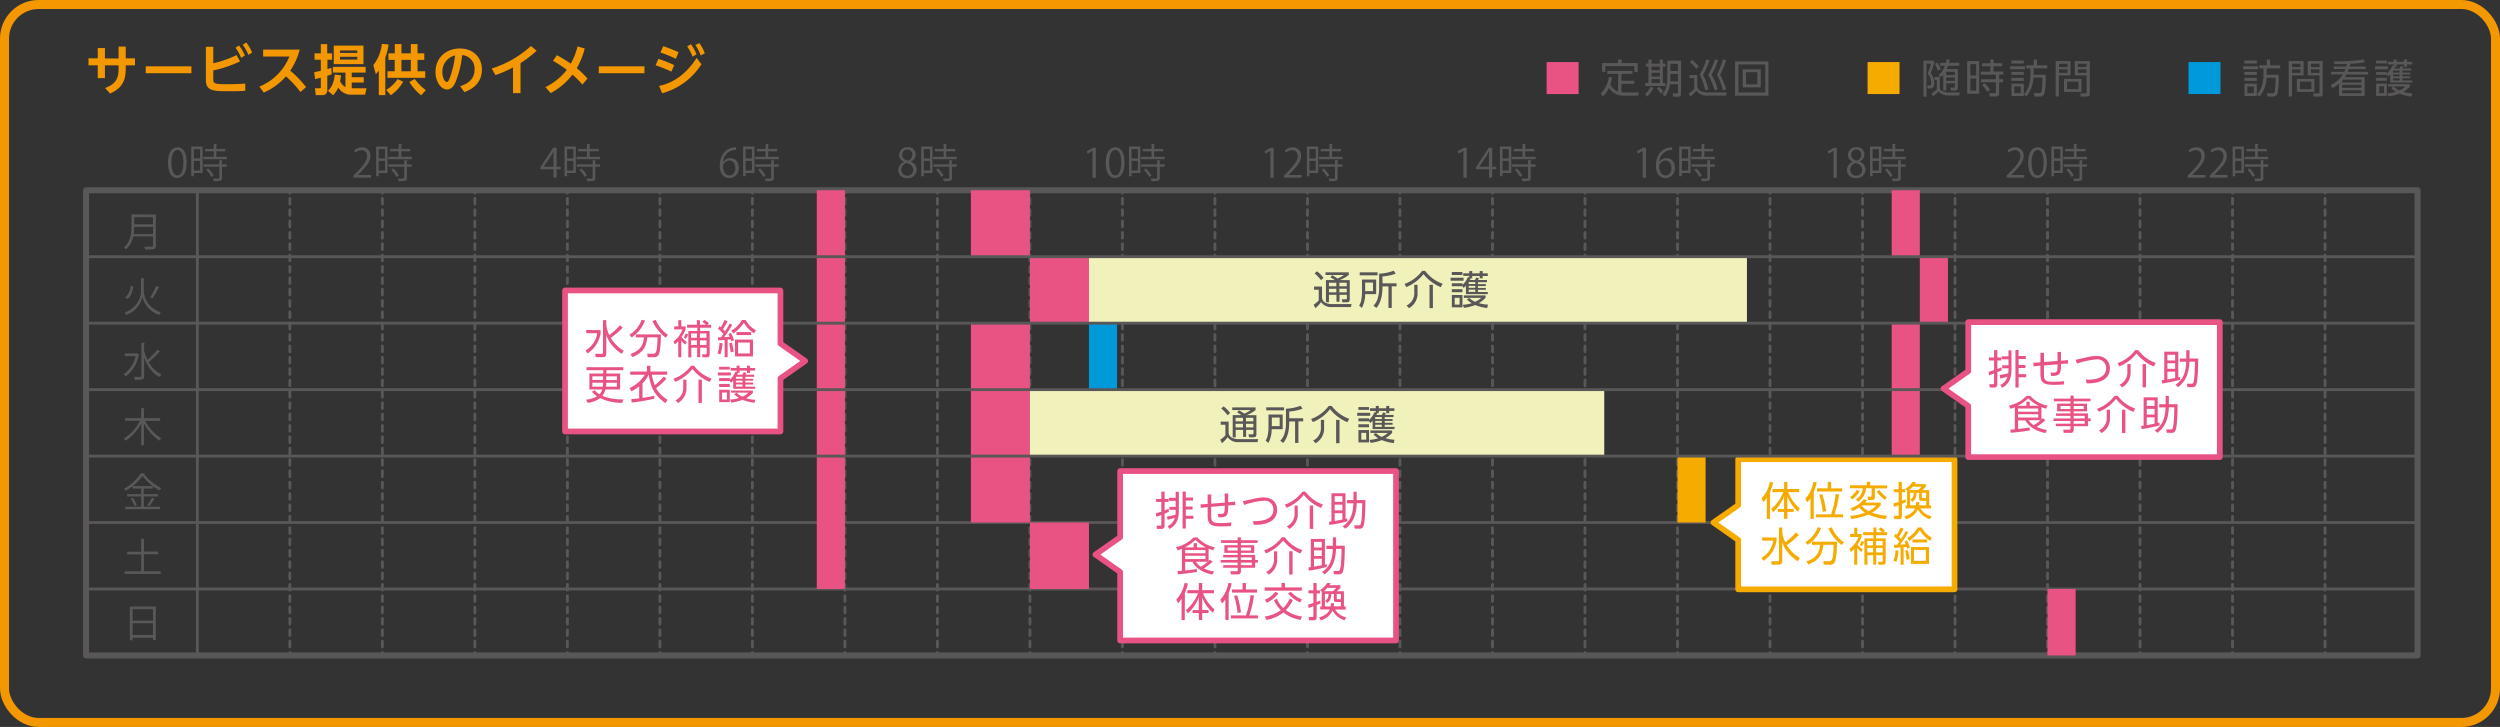 <svg xmlns="http://www.w3.org/2000/svg" viewBox="0 0 832.24 242"><rect x="0" y="0" width="832.24" height="242" fill="#333333" stroke="none"/><defs><style>.cls-1{isolation:isolate;}.cls-10,.cls-2,.cls-8,.cls-9{fill:none;}.cls-2{stroke:#f39800;stroke-width:3px;}.cls-10,.cls-15,.cls-16,.cls-2,.cls-8,.cls-9{stroke-linecap:round;stroke-linejoin:round;}.cls-3{fill:#f39800;}.cls-4{fill:#595757;}.cls-11,.cls-5{fill:#e95383;}.cls-12,.cls-6{fill:#f6ab00;}.cls-13,.cls-7{fill:#0099d9;}.cls-10,.cls-8,.cls-9{stroke:#595757;}.cls-8{stroke-width:2px;}.cls-10,.cls-9{stroke-width:0.95px;}.cls-10{stroke-dasharray:1.89 1.89;}.cls-11,.cls-12,.cls-13{mix-blend-mode:multiply;}.cls-14{fill:#f1f1bb;}.cls-15,.cls-16{fill:#fff;stroke-width:1.9px;}.cls-15{stroke:#e95383;}.cls-16{stroke:#f6ab00;}</style></defs><g class="cls-1"><g id="レイヤー_2" data-name="レイヤー 2"><g id="編集モード"><rect class="cls-2" x="1.5" y="1.5" width="829.24" height="239" rx="11.34"/><path class="cls-3" d="M29.46,21.74V19.42h3.08V16h2.39v3.46h4.54V15.51h2.39v3.91h3.08v2.32H41.86v1c0,2.9-.41,6.35-5.22,8.39L35,29.3c4-1.49,4.47-3.74,4.47-6.39V21.74H34.93V26H32.54V21.74Z"/><path class="cls-3" d="M63.72,22.08v2.29H48.52V22.08Z"/><path class="cls-3" d="M71,21.07a35.89,35.89,0,0,0,7.75-2.73l1.17,2.1a40.12,40.12,0,0,1-8.92,3v2.77c0,1.69.27,1.82,5.19,1.82,1.82,0,3.64-.09,5.46-.2v2.41c-1.12.06-2.63.13-5.12.13-5.47,0-8,0-8-3.78v-11H71Zm8.58-5.92a14.89,14.89,0,0,1,1.94,3.33l-1.26.79a15,15,0,0,0-1.87-3.4Zm2.41-1a14.52,14.52,0,0,1,1.94,3.35l-1.26.77A15.52,15.52,0,0,0,80.8,14.9Z"/><path class="cls-3" d="M86.34,28.82a18,18,0,0,0,10-10H87.6V16.52H99.77a22.06,22.06,0,0,1-3.15,7A34.52,34.52,0,0,1,101.89,29L100,30.64a32.69,32.69,0,0,0-4.81-5.23,20.67,20.67,0,0,1-7.4,5.41Z"/><path class="cls-3" d="M110.44,24.69a13,13,0,0,1-1.49.54V30a1.53,1.53,0,0,1-1.59,1.68h-2.25l-.27-2.29h1.57c.3,0,.39-.14.39-.43V25.85c-.79.23-1.19.32-1.92.48l-.29-2.3c.83-.15,1.33-.25,2.21-.47V19.89h-2.09V17.76h2.09V14.7h2.13v3.06h1.62v2.13H109V23c.45-.12.66-.19,1.29-.41Zm-1.26,5.53c1.06-.95,2-2.56,2.27-5.42l2.09.31c-.13.88-.2,1.28-.33,1.92A4.41,4.41,0,0,0,115,29V24.17h-4.18V22.26h10.9v1.91h-4.63V25.7h4v1.77h-4v1.92H122l-.45,2.13h-4.32a5,5,0,0,1-4.62-2.36,9.67,9.67,0,0,1-1.72,2.56ZM121,21.36h-9.9V15.17H121Zm-2.07-4.57h-5.74v.83h5.74Zm0,2.11h-5.74v.93h5.74Z"/><path class="cls-3" d="M126.1,23.52a9.32,9.32,0,0,1-1,1.17l-.83-3a13.94,13.94,0,0,0,2.86-7.09l2.24.23a20.73,20.73,0,0,1-1.1,4.34V31.68H126.1Zm8.12,3.68a13.63,13.63,0,0,1-4.14,4.5l-1.5-1.78a11.62,11.62,0,0,0,3.79-3.59Zm-2.79-12.52h2.21v3.08h3.12V14.68H139v3.08h2.25v2.18H139v3.78h2.56V25.9H129V23.72h2.4V19.94H129.3V17.76h2.13Zm2.21,5.26v3.78h3.12V19.94Zm6.56,11.78a17.52,17.52,0,0,1-3.93-4.43l1.82-1A15.89,15.89,0,0,0,141.76,30Z"/><path class="cls-3" d="M153.17,28.69c3-.94,4.81-2.63,4.81-5.56a4.52,4.52,0,0,0-4.14-4.79,31.62,31.62,0,0,1-2.27,9.16c-.34.72-1.1,2.29-2.74,2.29-2,0-3.85-2.54-3.85-5.85,0-4.9,3.76-7.8,8.1-7.8s7.35,2.88,7.35,7c0,5.35-4.54,7-5.82,7.53Zm-5.9-4.7c0,1.91.81,3.3,1.47,3.3.27,0,.54-.08,1.19-1.89a33.13,33.13,0,0,0,1.57-6.95A5.5,5.5,0,0,0,147.27,24Z"/><path class="cls-3" d="M173.28,31h-2.5V22.44A36.63,36.63,0,0,1,164.93,25l-1.25-2.2a34.36,34.36,0,0,0,13.06-7.49l1.91,1.58A36.68,36.68,0,0,1,173.28,21Z"/><path class="cls-3" d="M185.38,18.37A43.07,43.07,0,0,1,190,21.2a21.57,21.57,0,0,0,2.25-5.76l2.4.7A25.6,25.6,0,0,1,192,22.7a28.06,28.06,0,0,1,3.57,3.45l-1.69,2a31.13,31.13,0,0,0-3.3-3.3A23,23,0,0,1,183.32,31l-1.74-2a20.21,20.21,0,0,0,7.11-5.75,40.7,40.7,0,0,0-4.59-3Z"/><path class="cls-3" d="M214.54,22.08v2.29h-15.2V22.08Z"/><path class="cls-3" d="M223.5,23.85a46.81,46.81,0,0,0-5.26-2.13l.94-2.12a37.41,37.41,0,0,1,5.27,2.09Zm10-2.45a22.46,22.46,0,0,1-13.09,9.65l-1-2.47c3.13-.59,8.17-2.59,12.51-9.32ZM225,19.56a46.83,46.83,0,0,0-5.15-2.09l.94-2.1c1.89.65,3.08,1.11,5.11,2Zm5-4.82a15.6,15.6,0,0,1,1.89,3.35l-1.35.77a14.75,14.75,0,0,0-1.8-3.42Zm2.82-.4a14.86,14.86,0,0,1,1.82,3.39l-1.37.73A15.19,15.19,0,0,0,231.49,15Z"/><path class="cls-4" d="M55.91,54.19c0-3.48,1.36-5.17,3.22-5.17s3,1.78,3,5c0,3.46-1.21,5.24-3.19,5.24C57.18,59.3,55.91,57.52,55.91,54.19Zm5.15-.08c0-2.49-.6-4.2-2-4.2-1.19,0-2,1.58-2,4.2s.73,4.29,2,4.29C60.5,58.4,61.06,56.48,61.06,54.11Z"/><path class="cls-4" d="M67.45,48.79V57.6H64.52v1.08h-.85V48.79Zm-.84.83H64.52v3.12h2.09Zm-2.09,7.15h2.09V53.55H64.52ZM72,52.2h3.5V53H67.69V52.2h3.47V50.37h-2.9v-.79h2.9V47.93L72.3,48c0,.1-.09.16-.26.19v1.4h3v.79H72Zm2.11,1.18c0,.09-.08.16-.25.17V54.7h1.61v.8H73.9v3.72c0,.55-.12.8-.53.93a8,8,0,0,1-2.18.15,3.18,3.18,0,0,0-.31-.84l1.33,0c.75,0,.81,0,.81-.28V55.5H67.74v-.8H73V53.31ZM70.36,58.9a10.71,10.71,0,0,0-1.74-2.39l.72-.43a10.21,10.21,0,0,1,1.79,2.34Z"/><path class="cls-4" d="M51.87,71.42V81.74c0,.7-.18,1-.68,1.16a11.25,11.25,0,0,1-2.83.16,4.94,4.94,0,0,0-.39-.94c.64,0,1.25,0,1.73,0,1.16,0,1.24,0,1.24-.42v-3H44.36a7.65,7.65,0,0,1-2.45,4.31,3.27,3.27,0,0,0-.67-.67c2.29-1.94,2.52-4.69,2.52-6.9v-4.1Zm-7.21,4.1a17.77,17.77,0,0,1-.15,2.39h6.43V75.52Zm6.28-3.22H44.66v2.36h6.28Z"/><path class="cls-4" d="M46.92,92.58l1.27.09c0,.12-.14.21-.32.25V97c0,1.45.92,5.28,5.69,7a4.26,4.26,0,0,0-.6.84,8.48,8.48,0,0,1-5.54-6h0a8.47,8.47,0,0,1-5.37,6,5.18,5.18,0,0,0-.62-.76c4.65-1.76,5.51-5.56,5.51-7ZM41.71,99a5.64,5.64,0,0,0,1.79-3.82l.88.2c-.24,1.58-.7,3.23-1.9,4.15Zm11.41-3.34a.32.32,0,0,1-.29.12,30.35,30.35,0,0,1-2.1,3.57s-.73-.39-.73-.39a23,23,0,0,0,2-3.81Z"/><path class="cls-4" d="M45.69,117.65l.63.3a.42.42,0,0,1-.14.16,11.23,11.23,0,0,1-4.31,7.17,3.51,3.51,0,0,0-.72-.72,9.51,9.51,0,0,0,4-6h-3.6v-.91h4Zm2.26-1a17.43,17.43,0,0,0,1.17,3.15,25.23,25.23,0,0,0,3.3-3.42l.94.7a.29.29,0,0,1-.29.08,34.93,34.93,0,0,1-3.57,3.37,9.33,9.33,0,0,0,4.32,4.14,3.44,3.44,0,0,0-.7.81C50.7,124.29,49,121.92,48,119v6.16c0,1.21-.56,1.31-3.06,1.31a4.33,4.33,0,0,0-.38-1c.51,0,1,0,1.35,0,1.12,0,1.16,0,1.16-.36v-11l1.19.06c0,.11-.08.18-.26.19Z"/><path class="cls-4" d="M53.31,140.11h-5a15.35,15.35,0,0,0,5.4,5.81,4.18,4.18,0,0,0-.69.77A16.92,16.92,0,0,1,47.92,141v7.2H47v-7.16a15.77,15.77,0,0,1-5.15,5.68,4.66,4.66,0,0,0-.66-.74,14.61,14.61,0,0,0,5.38-5.89H41.64v-.9H47v-3.34l1.21.07c0,.11-.09.17-.28.19v3.08h5.39Z"/><path class="cls-4" d="M47.88,165.28v3.41h5.38v.8H41.71v-.8H47v-3.41H42.31v-.79H47v-1.87H44.09v-.75a20.67,20.67,0,0,1-2.26,1.51,6.13,6.13,0,0,0-.56-.7,15.57,15.57,0,0,0,5.67-5.17l1.3.08a.3.3,0,0,1-.27.2,16.94,16.94,0,0,0,5.75,4.71,5.14,5.14,0,0,0-.6.79,19,19,0,0,1-5.7-4.84,15.65,15.65,0,0,1-3.26,3.36h6.69v.81h-3v1.87h4.75v.79Zm-3.14,3.18A9.15,9.15,0,0,0,43.49,166l.73-.28a8.7,8.7,0,0,1,1.31,2.46Zm6.84-2.39a.29.29,0,0,1-.29.11,21.47,21.47,0,0,1-1.53,2.31l-.67-.33a16,16,0,0,0,1.49-2.53Z"/><path class="cls-4" d="M47.91,190.17h5.6v.89H41.44v-.89H47v-5.61H42.31v-.9H47v-4.32l1.21.08c0,.09-.1.16-.28.19v4h4.73v.9H47.91Z"/><path class="cls-4" d="M43.22,201.89h8.64v11.2h-.93v-.8H44.14v.88h-.92Zm7.71.9H44.14v3.82h6.79Zm-6.79,8.6h6.79v-3.9H44.14Z"/><path class="cls-4" d="M123.52,59.14h-5.89v-.68l1-1c2.37-2.4,3.56-3.85,3.56-5.47a1.8,1.8,0,0,0-1.9-2,3.32,3.32,0,0,0-2,.83l-.37-.78a3.93,3.93,0,0,1,2.58-1,2.66,2.66,0,0,1,2.81,2.84c0,1.87-1.32,3.47-3.38,5.55l-.78.82v0h4.4Z"/><path class="cls-4" d="M129,48.79V57.6h-2.93v1.08h-.85V48.79Zm-.84.83h-2.09v3.12h2.09Zm-2.09,7.15h2.09V53.55h-2.09Zm7.52-4.57h3.5V53h-7.85V52.2h3.47V50.37h-2.9v-.79h2.9V47.93l1.15.06c0,.1-.1.16-.27.19v1.4h3v.79h-3Zm2.11,1.18c0,.09-.07.16-.25.17V54.7h1.61v.8h-1.61v3.72c0,.55-.12.8-.53.93a8,8,0,0,1-2.18.15,3.18,3.18,0,0,0-.31-.84l1.33,0c.75,0,.81,0,.81-.28V55.5h-5.28v-.8h5.28V53.31ZM132,58.9a10.41,10.41,0,0,0-1.74-2.39l.72-.43a10.21,10.21,0,0,1,1.79,2.34Z"/><path class="cls-4" d="M185.31,59.14h-1.05V56.35H179.9v-.71l4.26-6.46h1.15V55.5h1.35v.85h-1.35ZM181,55.5h3.24V52c0-.55,0-1.08.05-1.6h-.05c-.31.61-.55,1-.8,1.49L181,55.47Z"/><path class="cls-4" d="M191.7,48.79V57.6h-2.92v1.08h-.86V48.79Zm-.84.83h-2.08v3.12h2.08Zm-2.08,7.15h2.08V53.55h-2.08Zm7.51-4.57h3.5V53h-7.85V52.2h3.48V50.37h-2.91v-.79h2.91V47.93l1.14.06c0,.1-.09.16-.27.19v1.4h3v.79h-3Zm2.12,1.18c0,.09-.08.16-.25.17V54.7h1.61v.8h-1.61v3.72c0,.55-.12.8-.54.93a8,8,0,0,1-2.18.15,3.14,3.14,0,0,0-.3-.84l1.33,0c.74,0,.81,0,.81-.28V55.5H192v-.8h5.28V53.31Zm-3.79,5.52a10.48,10.48,0,0,0-1.75-2.39l.72-.43a10,10,0,0,1,1.8,2.34Z"/><path class="cls-4" d="M240.76,53.86a2.82,2.82,0,0,1,2.33-1.22c1.69,0,2.82,1.26,2.82,3.18a3.19,3.19,0,0,1-3.06,3.48c-1.94,0-3.24-1.61-3.24-4.19s1.25-5.47,4.48-6A7.92,7.92,0,0,1,245,49v.91a4.2,4.2,0,0,0-4.31,3.93Zm4,2c0-1.53-.82-2.43-2-2.43a2.19,2.19,0,0,0-2.06,1.89c0,1.83.78,3.08,2.17,3.08C244,58.44,244.79,57.4,244.79,55.9Z"/><path class="cls-4" d="M251.15,48.79V57.6h-2.93v1.08h-.85V48.79Zm-.84.83h-2.09v3.12h2.09Zm-2.09,7.15h2.09V53.55h-2.09Zm7.52-4.57h3.5V53h-7.85V52.2h3.47V50.37H252v-.79h2.9V47.93L256,48c0,.1-.09.16-.27.19v1.4h3v.79h-3Zm2.12,1.18c0,.09-.08.16-.26.17V54.7h1.61v.8H257.6v3.72c0,.55-.12.8-.53.93a8,8,0,0,1-2.18.15,2.86,2.86,0,0,0-.31-.84l1.34,0c.74,0,.81,0,.81-.28V55.5h-5.29v-.8h5.29V53.31Zm-3.79,5.52a10.79,10.79,0,0,0-1.75-2.39l.72-.43a10,10,0,0,1,1.8,2.34Z"/><path class="cls-4" d="M300.88,53.86a2.51,2.51,0,0,1-1.56-2.25A2.62,2.62,0,0,1,302.15,49a2.43,2.43,0,0,1,2.67,2.42,2.59,2.59,0,0,1-1.64,2.35v.06a2.84,2.84,0,0,1,2,2.6A2.92,2.92,0,0,1,302,59.3,2.78,2.78,0,0,1,299,56.65a3,3,0,0,1,1.93-2.74ZM304,56.57c0-1.25-.83-1.88-2.15-2.31a2.36,2.36,0,0,0-1.8,2.22,1.9,1.9,0,0,0,2,2A1.85,1.85,0,0,0,304,56.57Zm-3.65-5.07c0,1.07.74,1.66,1.85,2a2.12,2.12,0,0,0,1.51-2,1.56,1.56,0,0,0-1.63-1.7A1.62,1.62,0,0,0,300.38,51.5Z"/><path class="cls-4" d="M310.44,48.79V57.6h-2.92v1.08h-.85V48.79Zm-.83.83h-2.09v3.12h2.09Zm-2.09,7.15h2.09V53.55h-2.09ZM315,52.2h3.49V53h-7.85V52.2h3.48V50.37h-2.9v-.79h2.9V47.93l1.14.06c0,.1-.09.16-.26.19v1.4h3v.79h-3Zm2.11,1.18c0,.09-.08.16-.25.17V54.7h1.61v.8H316.9v3.72c0,.55-.12.8-.53.93a8.09,8.09,0,0,1-2.19.15,3.14,3.14,0,0,0-.3-.84l1.33,0c.74,0,.81,0,.81-.28V55.5h-5.28v-.8H316V53.31Zm-3.79,5.52a10.71,10.71,0,0,0-1.74-2.39l.71-.43a10,10,0,0,1,1.8,2.34Z"/><path class="cls-4" d="M363.69,59.14V50.21h0l-1.63.95-.27-.83,2.06-1.15h.95v10Z"/><path class="cls-4" d="M368.09,54.19c0-3.48,1.36-5.17,3.22-5.17s3.05,1.78,3.05,5c0,3.46-1.21,5.24-3.2,5.24C369.35,59.3,368.09,57.52,368.09,54.19Zm5.15-.08c0-2.49-.6-4.2-2-4.2-1.18,0-2,1.58-2,4.2s.73,4.29,2,4.29C372.68,58.4,373.24,56.48,373.24,54.11Z"/><path class="cls-4" d="M379.62,48.79V57.6H376.7v1.08h-.86V48.79Zm-.84.83H376.7v3.12h2.08Zm-2.08,7.15h2.08V53.55H376.7Zm7.51-4.57h3.5V53h-7.85V52.2h3.48V50.37h-2.91v-.79h2.91V47.93l1.14.06c0,.1-.09.16-.27.19v1.4h3v.79h-3Zm2.12,1.18c0,.09-.08.16-.25.17V54.7h1.61v.8h-1.61v3.72c0,.55-.12.8-.54.93a8,8,0,0,1-2.18.15,3.14,3.14,0,0,0-.3-.84l1.33,0c.74,0,.81,0,.81-.28V55.5h-5.28v-.8h5.28V53.31Zm-3.79,5.52a10.48,10.48,0,0,0-1.75-2.39l.72-.43a10,10,0,0,1,1.8,2.34Z"/><path class="cls-4" d="M422.9,59.14V50.21h0l-1.64.95-.27-.83L423,49.18H424v10Z"/><path class="cls-4" d="M433.32,59.14h-5.9v-.68l1-1C430.76,55,432,53.59,432,52a1.8,1.8,0,0,0-1.9-2,3.32,3.32,0,0,0-2,.83l-.37-.78a3.93,3.93,0,0,1,2.58-1,2.66,2.66,0,0,1,2.81,2.84c0,1.87-1.32,3.47-3.38,5.55l-.79.82v0h4.41Z"/><path class="cls-4" d="M438.84,48.79V57.6h-2.93v1.08h-.85V48.79Zm-.84.83h-2.09v3.12H438Zm-2.09,7.15H438V53.55h-2.09Zm7.52-4.57h3.5V53h-7.85V52.2h3.47V50.37h-2.9v-.79h2.9V47.93l1.14.06c0,.1-.09.16-.26.19v1.4h3v.79h-3Zm2.11,1.18c0,.09-.08.16-.25.17V54.7h1.61v.8h-1.61v3.72c0,.55-.12.8-.53.93a8,8,0,0,1-2.18.15,3.18,3.18,0,0,0-.31-.84l1.33,0c.74,0,.81,0,.81-.28V55.5h-5.28v-.8h5.28V53.31Zm-3.79,5.52A10.71,10.71,0,0,0,440,56.51l.72-.43a10.21,10.21,0,0,1,1.79,2.34Z"/><path class="cls-4" d="M487.17,59.14V50.21h0l-1.64.95-.27-.83,2.06-1.15h.95v10Z"/><path class="cls-4" d="M496.71,59.14h-1V56.35h-4.35v-.71l4.25-6.46h1.15V55.5h1.36v.85h-1.36Zm-4.29-3.64h3.24V52c0-.55,0-1.08,0-1.6h0c-.31.61-.55,1-.8,1.49l-2.44,3.62Z"/><path class="cls-4" d="M503.11,48.79V57.6h-2.93v1.08h-.85V48.79Zm-.84.83h-2.09v3.12h2.09Zm-2.09,7.15h2.09V53.55h-2.09Zm7.52-4.57h3.5V53h-7.86V52.2h3.48V50.37h-2.9v-.79h2.9V47.93L508,48c0,.1-.09.16-.26.19v1.4h3v.79h-3Zm2.11,1.18c0,.09-.08.16-.25.17V54.7h1.61v.8h-1.61v3.72c0,.55-.12.8-.53.93a8.09,8.09,0,0,1-2.19.15,3.14,3.14,0,0,0-.3-.84l1.33,0c.74,0,.81,0,.81-.28V55.5H503.4v-.8h5.28V53.31ZM506,58.9a10.71,10.71,0,0,0-1.74-2.39l.72-.43a10.21,10.21,0,0,1,1.79,2.34Z"/><path class="cls-4" d="M546.85,59.14V50.21h0l-1.64.95-.27-.83L547,49.18h.94v10Z"/><path class="cls-4" d="M552.4,53.86a2.8,2.8,0,0,1,2.33-1.22c1.69,0,2.82,1.26,2.82,3.18a3.19,3.19,0,0,1-3.06,3.48c-2,0-3.25-1.61-3.25-4.19s1.25-5.47,4.48-6a8.26,8.26,0,0,1,.94-.09v.91a4.19,4.19,0,0,0-4.31,3.93Zm4,2c0-1.53-.83-2.43-2-2.43a2.2,2.2,0,0,0-2.07,1.89c0,1.83.79,3.08,2.17,3.08C555.67,58.44,556.43,57.4,556.43,55.9Z"/><path class="cls-4" d="M562.79,48.79V57.6h-2.93v1.08H559V48.79Zm-.84.83h-2.09v3.12H562Zm-2.09,7.15H562V53.55h-2.09Zm7.52-4.57h3.5V53H563V52.2h3.47V50.37h-2.9v-.79h2.9V47.93l1.14.06c0,.1-.09.16-.26.19v1.4h3v.79h-3Zm2.11,1.18c0,.09-.08.16-.25.17V54.7h1.61v.8h-1.61v3.72c0,.55-.12.8-.53.93a8.09,8.09,0,0,1-2.19.15,3.14,3.14,0,0,0-.3-.84l1.33,0c.74,0,.81,0,.81-.28V55.5h-5.28v-.8h5.28V53.31ZM565.7,58.9A10.71,10.71,0,0,0,564,56.51l.71-.43a10,10,0,0,1,1.8,2.34Z"/><path class="cls-4" d="M610.37,59.14V50.21h0l-1.64.95-.27-.83,2.07-1.15h.94v10Z"/><path class="cls-4" d="M616.74,53.86a2.51,2.51,0,0,1-1.55-2.25A2.61,2.61,0,0,1,618,49a2.43,2.43,0,0,1,2.67,2.42,2.6,2.6,0,0,1-1.63,2.35v.06a2.84,2.84,0,0,1,2,2.6,2.92,2.92,0,0,1-3.14,2.85,2.78,2.78,0,0,1-3.08-2.65,3,3,0,0,1,1.93-2.74Zm3.16,2.71c0-1.25-.84-1.88-2.16-2.31a2.36,2.36,0,0,0-1.8,2.22,1.9,1.9,0,0,0,2,2A1.86,1.86,0,0,0,619.9,56.57Zm-3.66-5.07c0,1.07.74,1.66,1.85,2a2.12,2.12,0,0,0,1.51-2,1.56,1.56,0,0,0-1.63-1.7A1.62,1.62,0,0,0,616.24,51.5Z"/><path class="cls-4" d="M626.31,48.79V57.6h-2.93v1.08h-.85V48.79Zm-.84.83h-2.09v3.12h2.09Zm-2.09,7.15h2.09V53.55h-2.09Zm7.52-4.57h3.5V53h-7.85V52.2H630V50.37h-2.9v-.79H630V47.93l1.14.06c0,.1-.09.16-.26.19v1.4h3v.79h-3ZM633,53.38c0,.09-.08.16-.25.17V54.7h1.61v.8h-1.61v3.72c0,.55-.12.8-.53.93a8,8,0,0,1-2.18.15,3.18,3.18,0,0,0-.31-.84l1.33,0c.75,0,.81,0,.81-.28V55.5H626.6v-.8h5.28V53.31Zm-3.79,5.52a10.71,10.71,0,0,0-1.74-2.39l.72-.43A10.21,10.21,0,0,1,630,58.42Z"/><path class="cls-4" d="M673.84,59.14H668v-.68l1-1c2.37-2.4,3.56-3.85,3.56-5.47a1.8,1.8,0,0,0-1.9-2,3.29,3.29,0,0,0-2,.83l-.38-.78a4,4,0,0,1,2.59-1,2.66,2.66,0,0,1,2.8,2.84c0,1.87-1.31,3.47-3.38,5.55l-.78.82v0h4.4Z"/><path class="cls-4" d="M675.16,54.19c0-3.48,1.35-5.17,3.22-5.17s3,1.78,3,5c0,3.46-1.21,5.24-3.19,5.24C676.42,59.3,675.16,57.52,675.16,54.19Zm5.15-.08c0-2.49-.6-4.2-2-4.2-1.18,0-2,1.58-2,4.2s.73,4.29,2,4.29C679.75,58.4,680.31,56.48,680.31,54.11Z"/><path class="cls-4" d="M686.69,48.79V57.6h-2.93v1.08h-.85V48.79Zm-.84.83h-2.09v3.12h2.09Zm-2.09,7.15h2.09V53.55h-2.09Zm7.52-4.57h3.5V53h-7.85V52.2h3.47V50.37h-2.9v-.79h2.9V47.93l1.15.06c0,.1-.1.16-.27.19v1.4h3v.79h-3Zm2.11,1.18c0,.09-.08.16-.25.17V54.7h1.61v.8h-1.61v3.72c0,.55-.12.8-.53.93a8,8,0,0,1-2.18.15,3.18,3.18,0,0,0-.31-.84l1.33,0c.75,0,.81,0,.81-.28V55.5H687v-.8h5.28V53.31ZM689.6,58.9a10.41,10.41,0,0,0-1.74-2.39l.72-.43a10.21,10.21,0,0,1,1.79,2.34Z"/><path class="cls-4" d="M734.17,59.14h-5.9v-.68l1-1c2.36-2.4,3.56-3.85,3.56-5.47a1.8,1.8,0,0,0-1.9-2,3.32,3.32,0,0,0-2,.83l-.37-.78a3.93,3.93,0,0,1,2.58-1,2.66,2.66,0,0,1,2.81,2.84c0,1.87-1.32,3.47-3.38,5.55l-.79.82v0h4.41Z"/><path class="cls-4" d="M741.5,59.14h-5.9v-.68l1-1c2.37-2.4,3.57-3.85,3.57-5.47a1.8,1.8,0,0,0-1.9-2,3.32,3.32,0,0,0-2,.83l-.37-.78a3.9,3.9,0,0,1,2.58-1,2.66,2.66,0,0,1,2.81,2.84c0,1.87-1.32,3.47-3.38,5.55l-.79.82v0h4.41Z"/><path class="cls-4" d="M747,48.79V57.6h-2.92v1.08h-.85V48.79Zm-.83.83h-2.09v3.12h2.09Zm-2.09,7.15h2.09V53.55h-2.09Zm7.52-4.57h3.49V53h-7.85V52.2h3.48V50.37h-2.9v-.79h2.9V47.93l1.14.06c0,.1-.09.16-.26.19v1.4h3v.79h-3Zm2.11,1.18c0,.09-.08.16-.25.17V54.7h1.61v.8h-1.61v3.72c0,.55-.12.8-.53.93a8.09,8.09,0,0,1-2.19.15,3.14,3.14,0,0,0-.3-.84l1.33,0c.74,0,.81,0,.81-.28V55.5h-5.28v-.8h5.28V53.31Zm-3.79,5.52a10.71,10.71,0,0,0-1.74-2.39l.71-.43a10,10,0,0,1,1.8,2.34Z"/><path class="cls-5" d="M514.87,20.66h10.64V31.31H514.87Z"/><path class="cls-4" d="M538.68,24.6h-3.62v-1h8.37v1h-3.65v2.3h4.29v1h-4.29v2.81a9.48,9.48,0,0,0,1.08.07h4.71l-.21,1.06h-4.75a5.56,5.56,0,0,1-5-2.58,7.75,7.75,0,0,1-2,2.82l-.73-.94a9.54,9.54,0,0,0,2.7-5.56l1.09.15a12.06,12.06,0,0,1-.61,2.47,4.81,4.81,0,0,0,2.58,2.26Zm1.13-4.8V21h5.36v3h-1.1V22h-9.65v1.93h-1.09V21h5.32V19.8Z"/><path class="cls-4" d="M547.57,31.36a7.52,7.52,0,0,0,1.92-2.54l.94.46a8.72,8.72,0,0,1-2.12,2.89Zm2.23-11.54v1.37h2.76V19.82h1v1.37h.86v1h-.86v5.43h.86v1h-6.73v-1h1.06V22.18h-.86v-1h.86V19.82Zm2.76,2.36H549.8v1.18h2.76Zm0,2.06H549.8v1.23h2.76Zm0,2.09H549.8v1.28h2.76Zm.35,4.87a13.22,13.22,0,0,0-1.33-1.77l.73-.57a8.06,8.06,0,0,1,1.37,1.66Zm6.69,0c0,.84-.42,1-1.05,1H557l-.2-1.09,1.4,0c.25,0,.38-.05.38-.38V28.05h-2.66a8.5,8.5,0,0,1-1.62,4.07l-.88-.72c1.14-1.53,1.64-2.79,1.64-6.21v-5h4.57Zm-1.05-6.58h-2.49v.58c0,.46,0,.87,0,1.87h2.54Zm0-3.39h-2.49v2.41h2.49Z"/><path class="cls-4" d="M565,25v3.76c.2,1.05,1,2,3.36,2h6.48l-.19,1.06h-6.25a4,4,0,0,1-3.67-1.64,12.69,12.69,0,0,1-2,2l-.56-1.06A10.2,10.2,0,0,0,564,29.63V26h-1.57V25Zm-.34-2.14a13.24,13.24,0,0,0-2.13-2.18l.79-.71a14.07,14.07,0,0,1,2.19,2.17Zm3,7.21a20.47,20.47,0,0,0-1.83-5.19A20.92,20.92,0,0,0,568,19.81l1.11.2a23.61,23.61,0,0,1-2.19,4.92,19.49,19.49,0,0,1,1.81,4.85Zm3.13,0a22.61,22.61,0,0,0-2.17-5.17,24.09,24.09,0,0,0,2.25-5.11l1.08.19a22.07,22.07,0,0,1-2.2,4.92,17.66,17.66,0,0,1,2.1,4.89Zm2.77,0a22.59,22.59,0,0,0-2-5.19,26.09,26.09,0,0,0,2-5.11l1.05.23a25.51,25.51,0,0,1-2,4.88,23,23,0,0,1,2,4.91Z"/><path class="cls-4" d="M588.72,20.45v11.4H577.59V20.45Zm-10,1v9.33h8.93V21.46Zm7.43,1.62v6h-6v-6Zm-4.91,1v4H585V24Z"/><path class="cls-6" d="M621.71,20.66h10.64V31.31H621.71Z"/><path class="cls-4" d="M643.85,20.2v.93a20.87,20.87,0,0,1-1.13,3.23,5.21,5.21,0,0,1,1.19,3.26c0,1.69-.84,1.85-1.47,1.85h-.74l-.12-1,.57,0c.31,0,.75,0,.75-.88a4.62,4.62,0,0,0-1.23-3.13,18.56,18.56,0,0,0,1.17-3.27h-1.53v11h-1V20.2Zm1.91,5.44V29c0,1.43,1.7,1.77,2.55,1.77h4.1l-.17,1h-3.87a3.65,3.65,0,0,1-3-1.35,11.08,11.08,0,0,1-1.89,1.64l-.51-1a8.06,8.06,0,0,0,1.79-1.29V26.62H644v-1Zm-.67-2.1a11.89,11.89,0,0,0-1-2.31l.91-.42a15.21,15.21,0,0,1,1.12,2.25Zm.77-1.63v-1h1.89a7.73,7.73,0,0,0,.27-1.17l1,.12a10.54,10.54,0,0,1-.22,1.05h3.42v1h-3.76A10.7,10.7,0,0,1,648,23h3.76v6c0,.45,0,1.16-1.09,1.16h-1.21l-.19-1h1.08c.25,0,.43,0,.43-.33V27.75H647.9v2.4h-1v-5.3a10.59,10.59,0,0,1-.75.87l-.81-.64a8.47,8.47,0,0,0,2.06-3.17Zm4.93,2H647.9V25h2.89Zm0,1.89H647.9v1.13h2.89Z"/><path class="cls-4" d="M658.86,20.34V31.21h-4V20.34Zm-1,1h-1.93v3.79h1.93Zm0,4.77h-1.93v4.05h1.93ZM665.5,31a1,1,0,0,1-1.11,1.12h-2L662.2,31h1.89c.22,0,.33,0,.33-.26V27.38h-4.95v-1h4.95V24.85h-5.06v-1h3.22V22.06h-2.76v-1h2.76V19.8h1.07v1.25h2.83v1h-2.83v1.77h3.24v1H665.5v1.52h1.3v1h-1.3Zm-3.92-.42a10.56,10.56,0,0,0-1.75-2.24l.82-.61a9.17,9.17,0,0,1,1.84,2.17Z"/><path class="cls-4" d="M674.1,22.06v1h-4.94v-1Zm-.39-1.9v1h-4.13v-1Zm0,3.76v1h-4.13v-1Zm0,2v1h-4.13v-1Zm0,1.95v4.09H669.6V27.83Zm-1,.92h-2.15V31h2.15Zm1,2.64c1.06-1.12,2.22-2.92,2.22-6.94V22.74h-1.42v-1H677v-1.9h1.11v1.9h3.4v1H677v1.74c0,.05,0,.33,0,.39h4a28.65,28.65,0,0,1-.4,6.29c-.28.73-.8,1-1.67,1h-1.61L677,31h1.81a.73.73,0,0,0,.81-.6,27.15,27.15,0,0,0,.29-4.56h-3a10.37,10.37,0,0,1-2.3,6.23Z"/><path class="cls-4" d="M689.27,20.33v4.79h-3.89v7h-1.06V20.33Zm-1,.88h-2.83v1.12h2.83Zm0,1.87h-2.83v1.17h2.83Zm4.65,7.52h-5.82V26.28h5.82Zm-1-3.42h-3.81v2.49h3.81Zm3.76,3.91c0,.67-.14,1.07-.93,1.07h-2.1l-.12-1.07,1.7,0c.38,0,.39-.18.39-.39v-5.6h-3.93V20.33h5Zm-1.06-9.88H691.7v1.12h2.87Zm0,1.87H691.7v1.17h2.87Z"/><path class="cls-7" d="M728.55,20.66h10.64V31.31H728.55Z"/><path class="cls-4" d="M751.68,22.06v1h-4.94v-1Zm-.39-1.9v1h-4.14v-1Zm0,3.76v1h-4.14v-1Zm0,2v1h-4.14v-1Zm0,1.95v4.09h-4.11V27.83Zm-1,.92h-2.15V31h2.15Zm1,2.64c1.06-1.12,2.22-2.92,2.22-6.94V22.74h-1.42v-1h2.49v-1.9h1.11v1.9h3.4v1h-4.53v1.74c0,.05,0,.33,0,.39h4a28.65,28.65,0,0,1-.4,6.29c-.28.73-.8,1-1.68,1h-1.61l-.26-1.1h1.81a.73.73,0,0,0,.81-.6,27.15,27.15,0,0,0,.29-4.56h-3a10.37,10.37,0,0,1-2.3,6.23Z"/><path class="cls-4" d="M766.85,20.33v4.79H763v7H761.9V20.33Zm-1.05.88H763v1.12h2.83Zm0,1.87H763v1.17h2.83Zm4.65,7.52h-5.82V26.28h5.82Zm-1-3.42h-3.81v2.49h3.81Zm3.76,3.91c0,.67-.14,1.07-.93,1.07h-2.1l-.12-1.07,1.7,0c.38,0,.39-.18.39-.39v-5.6h-3.93V20.33h5Zm-1.06-9.88h-2.87v1.12h2.87Zm0,1.87h-2.87v1.17h2.87Z"/><path class="cls-4" d="M787.51,22.14V23h-5.65c-.14.4-.28.77-.35.92h6.85v.89h-7.28a8.18,8.18,0,0,1-.5.87h6.6v6.25h-8.52V27.83a11.22,11.22,0,0,1-2.21,1.48l-.58-1a9.4,9.4,0,0,0,4.07-3.55H776V23.9h4.42a8.68,8.68,0,0,0,.38-.92h-3.93v-.84h4.19a7.56,7.56,0,0,0,.2-.87c-2.44.07-2.58.07-4.1.06L777,20.4a53.35,53.35,0,0,0,9.9-.62l.38.9a29.31,29.31,0,0,1-4.87.54l-.24.92Zm-7.57,4.38-.23.26v.7h6.39v-1Zm6.16,1.74h-6.39v1h6.39Zm0,1.78h-6.39v1h6.39Z"/><path class="cls-4" d="M794.94,22.07v1h-4.31v-1Zm1.89-.09v-.53h-1.94v-.88h1.94V19.8h1v.77h2.47V19.8h1v.77H803v.88h-1.7v.77h-1v-.77h-2.47v.77h-.55a4.33,4.33,0,0,1-.25.57h1.74a7.77,7.77,0,0,0,.44-.85l.92.29a5.45,5.45,0,0,1-.33.56h2.89v.72h-2.94v.65h2.62v.63h-2.62v.62h2.62v.64h-2.62v.72H803v.72h-7.31V24.73a7.34,7.34,0,0,1-.75.74l-.42-.56H791V24h3.54v.54a7.18,7.18,0,0,0,1.84-2.64Zm-2.26-1.81v.95H791v-.95Zm0,5.72v1H791v-1Zm0,1.93v4.11H791V27.82Zm-.93.93H792V31h1.64Zm9.17,3.41a15.16,15.16,0,0,1-4-1,14.67,14.67,0,0,1-3.71.93l-.41-1a11.69,11.69,0,0,0,2.95-.54,6.07,6.07,0,0,1-1.62-1.29l.85-.45a5.09,5.09,0,0,0,1.93,1.29,7.14,7.14,0,0,0,2-1.32h-5.79V28h7.24v.8a9.65,9.65,0,0,1-2.23,1.79,13.66,13.66,0,0,0,3,.5Zm-4-8.65h-2.19v.65h2.19Zm0,1.28h-2.19v.62h2.19Zm0,1.26h-2.19v.72h2.19Z"/><rect class="cls-8" x="28.65" y="63.34" width="776.15" height="154.85"/><line class="cls-9" x1="28.65" y1="173.95" x2="804.8" y2="173.95"/><line class="cls-9" x1="28.65" y1="196.07" x2="804.8" y2="196.07"/><line class="cls-9" x1="65.7" y1="218.19" x2="65.7" y2="63.34"/><line class="cls-9" x1="96.49" y1="218.19" x2="96.49" y2="217.24"/><line class="cls-10" x1="96.49" y1="215.35" x2="96.49" y2="65.24"/><line class="cls-9" x1="96.49" y1="64.29" x2="96.49" y2="63.34"/><line class="cls-9" x1="127.29" y1="218.19" x2="127.29" y2="217.24"/><line class="cls-10" x1="127.29" y1="215.35" x2="127.29" y2="65.24"/><line class="cls-9" x1="127.29" y1="64.29" x2="127.29" y2="63.34"/><line class="cls-9" x1="158.08" y1="218.19" x2="158.08" y2="217.24"/><line class="cls-10" x1="158.08" y1="215.35" x2="158.08" y2="65.24"/><line class="cls-9" x1="158.08" y1="64.29" x2="158.08" y2="63.34"/><line class="cls-9" x1="188.88" y1="218.19" x2="188.88" y2="217.24"/><line class="cls-10" x1="188.88" y1="215.35" x2="188.88" y2="65.24"/><line class="cls-9" x1="188.88" y1="64.29" x2="188.88" y2="63.34"/><line class="cls-9" x1="219.68" y1="218.19" x2="219.68" y2="217.24"/><line class="cls-10" x1="219.68" y1="215.35" x2="219.68" y2="65.24"/><line class="cls-9" x1="219.68" y1="64.29" x2="219.68" y2="63.34"/><line class="cls-9" x1="250.47" y1="218.19" x2="250.47" y2="217.24"/><line class="cls-10" x1="250.47" y1="215.35" x2="250.47" y2="65.24"/><line class="cls-9" x1="250.47" y1="64.29" x2="250.47" y2="63.34"/><line class="cls-9" x1="281.27" y1="218.19" x2="281.27" y2="217.24"/><line class="cls-10" x1="281.27" y1="215.35" x2="281.27" y2="65.24"/><line class="cls-9" x1="281.27" y1="64.29" x2="281.27" y2="63.34"/><line class="cls-9" x1="312.06" y1="218.19" x2="312.06" y2="217.24"/><line class="cls-10" x1="312.06" y1="215.35" x2="312.06" y2="65.24"/><line class="cls-9" x1="312.06" y1="64.29" x2="312.06" y2="63.34"/><line class="cls-9" x1="342.86" y1="218.19" x2="342.86" y2="217.24"/><line class="cls-10" x1="342.86" y1="215.35" x2="342.86" y2="65.24"/><line class="cls-9" x1="342.86" y1="64.29" x2="342.86" y2="63.34"/><line class="cls-9" x1="373.65" y1="218.19" x2="373.65" y2="217.24"/><line class="cls-10" x1="373.65" y1="215.35" x2="373.65" y2="65.24"/><line class="cls-9" x1="373.65" y1="64.29" x2="373.65" y2="63.34"/><line class="cls-9" x1="404.45" y1="218.19" x2="404.45" y2="217.24"/><line class="cls-10" x1="404.45" y1="215.35" x2="404.45" y2="65.24"/><line class="cls-9" x1="404.45" y1="64.29" x2="404.45" y2="63.34"/><line class="cls-9" x1="435.25" y1="218.19" x2="435.25" y2="217.24"/><line class="cls-10" x1="435.25" y1="215.35" x2="435.25" y2="65.24"/><line class="cls-9" x1="435.25" y1="64.29" x2="435.25" y2="63.34"/><line class="cls-9" x1="466.04" y1="218.19" x2="466.04" y2="217.24"/><line class="cls-10" x1="466.04" y1="215.35" x2="466.04" y2="65.24"/><line class="cls-9" x1="466.04" y1="64.29" x2="466.04" y2="63.34"/><line class="cls-9" x1="496.84" y1="218.19" x2="496.84" y2="217.24"/><line class="cls-10" x1="496.84" y1="215.35" x2="496.84" y2="65.24"/><line class="cls-9" x1="496.84" y1="64.29" x2="496.84" y2="63.34"/><line class="cls-9" x1="527.63" y1="218.19" x2="527.63" y2="217.24"/><line class="cls-10" x1="527.63" y1="215.35" x2="527.63" y2="65.24"/><line class="cls-9" x1="527.63" y1="64.29" x2="527.63" y2="63.34"/><line class="cls-9" x1="558.43" y1="218.19" x2="558.43" y2="217.24"/><line class="cls-10" x1="558.43" y1="215.35" x2="558.43" y2="65.24"/><line class="cls-9" x1="558.43" y1="64.29" x2="558.43" y2="63.34"/><line class="cls-9" x1="589.23" y1="218.19" x2="589.23" y2="217.24"/><line class="cls-10" x1="589.23" y1="215.35" x2="589.23" y2="65.24"/><line class="cls-9" x1="589.23" y1="64.29" x2="589.23" y2="63.34"/><line class="cls-9" x1="620.02" y1="218.19" x2="620.02" y2="217.24"/><line class="cls-10" x1="620.02" y1="215.35" x2="620.02" y2="65.24"/><line class="cls-9" x1="620.02" y1="64.29" x2="620.02" y2="63.34"/><line class="cls-9" x1="650.82" y1="218.19" x2="650.82" y2="217.24"/><line class="cls-10" x1="650.82" y1="215.35" x2="650.82" y2="65.24"/><line class="cls-9" x1="650.82" y1="64.29" x2="650.82" y2="63.34"/><line class="cls-9" x1="681.61" y1="218.19" x2="681.61" y2="217.24"/><line class="cls-10" x1="681.61" y1="215.35" x2="681.61" y2="65.24"/><line class="cls-9" x1="681.61" y1="64.29" x2="681.61" y2="63.34"/><line class="cls-9" x1="712.41" y1="218.19" x2="712.41" y2="217.24"/><line class="cls-10" x1="712.41" y1="215.35" x2="712.41" y2="65.24"/><line class="cls-9" x1="712.41" y1="64.29" x2="712.41" y2="63.34"/><line class="cls-9" x1="743.2" y1="218.19" x2="743.2" y2="217.24"/><line class="cls-10" x1="743.2" y1="215.35" x2="743.2" y2="65.24"/><line class="cls-9" x1="743.2" y1="64.29" x2="743.2" y2="63.34"/><line class="cls-9" x1="774" y1="218.19" x2="774" y2="217.24"/><line class="cls-10" x1="774" y1="215.35" x2="774" y2="65.24"/><line class="cls-9" x1="774" y1="64.29" x2="774" y2="63.34"/><rect class="cls-11" x="271.91" y="63.34" width="9.36" height="132.73"/><rect class="cls-11" x="629.74" y="63.34" width="9.36" height="22.12"/><rect class="cls-11" x="629.74" y="107.58" width="9.36" height="22.12"/><rect class="cls-11" x="629.74" y="129.71" width="9.36" height="22.12"/><rect class="cls-12" x="558.43" y="151.83" width="9.36" height="22.12"/><rect class="cls-11" x="639.1" y="85.46" width="9.36" height="22.12"/><rect class="cls-11" x="681.61" y="196.07" width="9.36" height="22.12"/><rect class="cls-13" x="362.51" y="107.58" width="9.36" height="22.12"/><rect class="cls-11" x="323.21" y="63.34" width="19.65" height="22.12"/><rect class="cls-11" x="323.21" y="107.58" width="19.65" height="22.12"/><rect class="cls-11" x="323.21" y="129.71" width="19.65" height="22.12"/><rect class="cls-11" x="323.21" y="151.83" width="19.65" height="22.12"/><rect class="cls-11" x="342.86" y="173.95" width="19.65" height="22.12"/><rect class="cls-11" x="342.86" y="85.46" width="19.65" height="22.12"/><rect class="cls-14" x="362.51" y="85.46" width="219.04" height="22.12"/><rect class="cls-14" x="342.86" y="129.71" width="191.19" height="22.12"/><polygon class="cls-15" points="364.66 184.62 372.89 178.84 372.89 156.81 464.73 156.81 464.73 213.21 372.89 213.21 372.89 190.41 364.66 184.62"/><path class="cls-5" d="M389.13,170.37c-.34.16-.46.21-1.45.62v4a1,1,0,0,1-1.12,1.09h-1.39L385,175h1.14c.23,0,.46,0,.46-.38v-3.18c-1.12.41-1.26.45-1.66.57l-.18-1.12c.38-.1.8-.21,1.84-.57v-3.22h-1.73v-1h1.73v-2.45h1.09v2.45H389v1h-1.31v2.83c.73-.28.95-.38,1.33-.54Zm-.69,1.58c.92-.16,2.13-.4,2.86-.57a9.68,9.68,0,0,0,.08-1.41v-.24h-2.09v-1h2.09v-2h-2.25v-1h2.25v-2h1.05V170c0,3.24-1,4.85-3.09,6.09l-.66-.9a4.53,4.53,0,0,0,2.41-2.77c-.41.12-.6.17-2.38.62Zm6.31-8.33v2h2.41v1h-2.41v2H397v1h-2.25v2.08h2.51v1h-2.51v3.25h-1.07V163.62Z"/><path class="cls-5" d="M407.67,164.28h1.19l0,2.91c.69-.05,1.64-.15,2.27-.25l.11,1.21c-.93,0-2,.1-2.37.13,0,3.18-.2,4-3.22,3.95l-.32-1.13a5.67,5.67,0,0,0,.65,0c1.69,0,1.69-.21,1.74-2.76l-4.53.39v2.3c0,2.42,0,3.1,3.15,3.1,1.48,0,3-.14,3.59-.2l-.16,1.2c-1.7.12-2.95.12-3.26.12-3.38,0-4.48-.65-4.49-3.62l0-2.81c-.7.07-1.62.16-2.27.27l-.1-1.21c.79,0,1.59-.07,2.37-.13V164.6h1.2v3.07l4.52-.37Z"/><path class="cls-5" d="M417.61,166a13.92,13.92,0,0,1,3.08-.41c2.67,0,4.45,1.59,4.45,4.12,0,5-5.95,5-7.75,5l-.29-1.24c1.19.05,6.79.19,6.79-3.79a2.87,2.87,0,0,0-3.17-3,26.08,26.08,0,0,0-6.55,1.41l-.41-1.26Z"/><path class="cls-5" d="M427.71,168a12.53,12.53,0,0,0,5.86-4.34h1a12.34,12.34,0,0,0,5.82,4.29l-.62,1.13a14.35,14.35,0,0,1-5.76-4.35,13.86,13.86,0,0,1-5.72,4.31Zm4.33,2.84a5.64,5.64,0,0,1-2.84,5.24l-.82-.89a4.57,4.57,0,0,0,2.58-4.42v-2.46H432Zm5.12,5.21H436v-7.74h1.13Z"/><path class="cls-5" d="M448.56,173.54a49.18,49.18,0,0,1-6,1.22l-.14-1.06c.59-.08.65-.1.81-.11V164.2h4.69v8.51c.09,0,.49-.12.58-.13Zm-1.69-8.35h-2.58v1.88h2.58Zm0,2.82h-2.58v1.88h2.58Zm-2.58,5.42c.54-.09,1.25-.21,2.58-.48v-2.11h-2.58Zm2.66,1.78c1.49-1,3.4-2.58,3.6-7.66h-2.13v-1.08h2.15v-2.78h1.07v2.78h2.9c0,.65,0,7.19-.66,8.68a1.25,1.25,0,0,1-1.3.85H451l-.2-1.13,1.37,0c.38,0,.64,0,.77-.35.52-1.39.54-6.41.54-7h-1.82c-.21,5.27-2.13,7.18-3.79,8.49Z"/><path class="cls-5" d="M402.34,186.78a5.26,5.26,0,0,0,.47-.49l.85.7a18.4,18.4,0,0,1-2.93,2.23,11.2,11.2,0,0,0,3.42,1l-.5,1.06c-4.82-.94-6.24-3.44-6.68-4.23h-2.43v2.85c2.2-.21,3.25-.4,3.84-.5l.1,1c-2.56.45-5.32.69-6.37.79l-.15-1.1c.69,0,1,0,1.49-.08v-7.31a11.5,11.5,0,0,1-1.39.51l-.58-1.06a11.41,11.41,0,0,0,5.89-3.26h1.23a10.62,10.62,0,0,0,5.8,3.29l-.57,1c-.53-.17-.86-.29-1.49-.55Zm-.89-4.56a13.17,13.17,0,0,1-3.49-2.5,13.67,13.67,0,0,1-3.55,2.5h2.94v-1.39h1.11v1.39Zm-.17.89h-6.74v1.08h6.74Zm0,1.89h-6.74v1.12h6.74Zm-3.18,2a5.78,5.78,0,0,0,1.67,1.67,16.56,16.56,0,0,0,2.31-1.67Z"/><path class="cls-5" d="M418.67,180.73h-5.58v.76h4.44v2.56h-4.44v.69h4.75v1.66h.91v.9h-.91V189h-4.75v1.05a1,1,0,0,1-1.16,1.17h-2.17l-.16-1.07h2c.37,0,.44-.15.44-.43V189h-4.84v-.84H412v-.87h-5.64v-.87H412v-.86h-4.8v-.82H412v-.69h-4.42v-2.56H412v-.76H406.5v-.91H412v-.94h1.08v.94h5.58ZM412,182.27h-3.33v1H412Zm4.42,0h-3.34v1h3.34Zm.3,3.29h-3.64v.86h3.64Zm0,1.73h-3.66v.87h3.66Z"/><path class="cls-5" d="M420.85,183.2a12.45,12.45,0,0,0,5.85-4.34h1a12.36,12.36,0,0,0,5.83,4.29l-.62,1.13a14.45,14.45,0,0,1-5.77-4.35,13.73,13.73,0,0,1-5.72,4.31Zm4.32,2.84a5.64,5.64,0,0,1-2.83,5.24l-.82-.89A4.57,4.57,0,0,0,424.1,186v-2.46h1.07Zm5.13,5.21h-1.13v-7.74h1.13Z"/><path class="cls-5" d="M441.69,188.74a48.43,48.43,0,0,1-6,1.22l-.13-1.06c.59-.08.65-.1.81-.11V179.4h4.69v8.51c.09,0,.49-.12.58-.13ZM440,180.39h-2.58v1.88H440Zm0,2.82h-2.58v1.88H440Zm-2.58,5.42c.55-.09,1.25-.21,2.58-.48V186h-2.58Zm2.66,1.78c1.49-1,3.41-2.58,3.61-7.66h-2.13v-1.08h2.14v-2.78h1.08v2.78h2.9c0,.65,0,7.19-.66,8.68a1.25,1.25,0,0,1-1.31.85H444.1l-.2-1.13,1.37,0c.39,0,.64,0,.78-.36.51-1.38.54-6.4.54-7h-1.82c-.22,5.27-2.13,7.18-3.79,8.49Z"/><path class="cls-5" d="M394.41,206.43h-1.08v-7.08a8.87,8.87,0,0,1-1.18,1.49l-.56-1.25a11.29,11.29,0,0,0,2.75-5.54l1.1.21a12.74,12.74,0,0,1-1,3.09Zm.4-3.36a13.49,13.49,0,0,0,4-5.57h-3.55v-1.05h3.83v-2.37h1.12v2.37h3.92v1.05h-3.63a13.11,13.11,0,0,0,3.8,5.33l-.54,1.17a13.19,13.19,0,0,1-3.55-5.08v4.17h2.1v1h-2.1v2.32h-1.12v-2.32H397v-1h2.06v-4.16a13.32,13.32,0,0,1-3.67,5.26Z"/><path class="cls-5" d="M409,206.4h-1.09v-6.87a6.75,6.75,0,0,1-1.12,1.36l-.56-1.24a10.87,10.87,0,0,0,2.68-5.6l1.12.16a19.92,19.92,0,0,1-1,3.22Zm9.77-1.53v1h-9v-1h5a31.26,31.26,0,0,0,1.52-6.77l1.16.16a35.18,35.18,0,0,1-1.56,6.61Zm-4-10.78v2.14h3.7v1.05h-8.38v-1.05h3.55v-2.14Zm-2.94,4.06a29.67,29.67,0,0,1,1.29,5.68l-1.14.23a29.17,29.17,0,0,0-1.15-5.66Z"/><path class="cls-5" d="M427.74,194.05v1.49h5.63v1.09H421v-1.09h5.6v-1.49Zm-2.67,5.27a8.83,8.83,0,0,0,2.1,3.09,9.84,9.84,0,0,0,2.18-3.18l1,.54a11.46,11.46,0,0,1-2.31,3.35,11.78,11.78,0,0,0,5.37,2.11l-.45,1.13a12.33,12.33,0,0,1-5.73-2.49,11.94,11.94,0,0,1-5.64,2.48l-.55-1.11a11.79,11.79,0,0,0,5.35-2.13,10.81,10.81,0,0,1-2.29-3.32Zm-4,.32a8.42,8.42,0,0,0,3.49-2.66l1,.57a9.71,9.71,0,0,1-3.88,3.1Zm8.66-2.65a9.36,9.36,0,0,0,3.69,2.56l-.63,1a11,11,0,0,1-4-3Z"/><path class="cls-5" d="M439.61,200.86c-.38.18-.72.34-1.3.56v4c0,.63-.17,1.09-1.09,1.09H435.8l-.15-1.14h1.17c.36,0,.4-.12.4-.37v-3.16c-.78.3-1.17.42-1.59.55l-.18-1.13c.4-.09.63-.16,1.77-.52v-3.21h-1.65v-1h1.65V194.1h1.09v2.44h1.1v1h-1.1v2.84c.54-.2.91-.36,1.23-.49Zm-.51,4.7c1-.33,2.89-1,3.55-2.66h-3.14v-1H440V197l-.58-.58a7.32,7.32,0,0,0,2.42-2.37l1.14.1a7.26,7.26,0,0,1-.4.67h3.63v.9a9.62,9.62,0,0,1-1.17,1.1h2.35v5.08H448v1h-3.55a5.6,5.6,0,0,0,3.71,2.61l-.56,1a6.93,6.93,0,0,1-4-3.29,5.88,5.88,0,0,1-3.9,3.29Zm2.79-9.87a7.56,7.56,0,0,1-1.23,1.12h3a7.08,7.08,0,0,0,1.2-1.12Zm2.24,5.15a10.2,10.2,0,0,1-.15,1h2.41V200.4h-1.56c-.54,0-.78-.19-.78-.75v-1.94h-.87c-.06,1.86-.57,2.51-1.41,3l-.58-.78c.81-.54,1-1,1.08-2.24h-1.21v4.18h1.88a5.86,5.86,0,0,0,.12-1.09Zm2.26-3.13H445v1.5c0,.23.12.27.38.27h1Z"/><polygon class="cls-16" points="570.39 173.95 578.63 168.17 578.63 152.87 650.65 152.87 650.65 196.18 578.63 196.18 578.63 179.73 570.39 173.95"/><path class="cls-6" d="M589.24,172.76h-1.08v-7.08a9,9,0,0,1-1.18,1.49l-.56-1.25a11.26,11.26,0,0,0,2.75-5.53l1.09.21a12.11,12.11,0,0,1-1,3.09Zm.4-3.35a13.45,13.45,0,0,0,4-5.58h-3.56v-1.05h3.84v-2.36H595v2.36h3.93v1.05h-3.63a13,13,0,0,0,3.8,5.34l-.54,1.17a13.4,13.4,0,0,1-3.56-5.08v4.16h2.11v1H595v2.31H593.9v-2.31h-2.07v-1h2.07v-4.15a13.35,13.35,0,0,1-3.68,5.26Z"/><path class="cls-6" d="M603.79,172.74H602.7v-6.87a7.05,7.05,0,0,1-1.12,1.36L601,166a10.92,10.92,0,0,0,2.68-5.6l1.11.16a19,19,0,0,1-1,3.22Zm9.77-1.53v1h-9v-1h5a31.21,31.21,0,0,0,1.52-6.78l1.15.16a34.48,34.48,0,0,1-1.55,6.62Zm-4-10.78v2.14h3.7v1.05h-8.39v-1.05h3.56v-2.14Zm-2.94,4.06a30.08,30.08,0,0,1,1.29,5.68l-1.15.22a29.39,29.39,0,0,0-1.14-5.65Z"/><path class="cls-6" d="M622.61,161.59h5.59v1h-4.06v3a.79.79,0,0,1-.86.85h-1.39l-.18-1.1h1c.32,0,.34-.14.34-.36v-2.44h-1.89a5.55,5.55,0,0,1-2.62,4.47l-.75-.78a4.36,4.36,0,0,0,2.3-3.69h-4.23v-1h5.59v-1.15h1.13Zm-6.72,3.88a6.78,6.78,0,0,0,2.2-2.39l1,.42a9.32,9.32,0,0,1-2.46,2.73Zm.05,6.27a21.21,21.21,0,0,0,4.91-1.05,8.71,8.71,0,0,1-1.91-1.75,13.49,13.49,0,0,1-2.33,1.19l-.61-.93a8.92,8.92,0,0,0,4.51-3.06l1,.42a5.7,5.7,0,0,1-.58.75h5.15v.86a9.56,9.56,0,0,1-2.89,2.52,20,20,0,0,0,5,1l-.48,1.13a19.91,19.91,0,0,1-5.76-1.53,20.09,20.09,0,0,1-5.62,1.48Zm4-3.5-.21.17a8.65,8.65,0,0,0,2.33,1.77,10.55,10.55,0,0,0,2.57-1.94Zm5.66-5.19a10.42,10.42,0,0,0,2.53,2.53l-.68.82a11,11,0,0,1-2.65-2.72Z"/><path class="cls-6" d="M634.43,167.2c-.37.17-.72.33-1.29.56v4c0,.62-.17,1.09-1.09,1.09h-1.42l-.15-1.15,1.17,0c.36,0,.4-.12.4-.37v-3.16c-.78.3-1.17.41-1.6.55l-.17-1.13c.4-.1.63-.16,1.77-.52v-3.21H630.4v-1h1.65v-2.44h1.09v2.44h1.09v1h-1.09v2.83c.53-.19.91-.35,1.23-.49Zm-.5,4.7c1.05-.34,2.88-1,3.55-2.66h-3.14v-1h.52v-4.89l-.59-.59a7.21,7.21,0,0,0,2.42-2.36l1.15.1a7.26,7.26,0,0,1-.4.67h3.63v.9a11.05,11.05,0,0,1-1.17,1.09h2.34v5.08h.6v1h-3.55a5.56,5.56,0,0,0,3.71,2.6l-.56,1a7,7,0,0,1-4-3.29,5.84,5.84,0,0,1-3.89,3.29Zm2.79-9.88a6.48,6.48,0,0,1-1.24,1.12h3a7.06,7.06,0,0,0,1.2-1.12Zm2.24,5.15a9.48,9.48,0,0,1-.15,1.05h2.41v-1.49h-1.56c-.54,0-.78-.18-.78-.74v-1.94H638c-.07,1.86-.57,2.51-1.41,3l-.58-.79c.81-.53,1-1,1.07-2.23h-1.21v4.17h1.89a5.68,5.68,0,0,0,.12-1.09Zm2.26-3.12h-1.43v1.5c0,.23.12.27.39.27h1Z"/><path class="cls-6" d="M591.42,178.94v1a9.8,9.8,0,0,1-4.35,6.76l-.69-1a7.82,7.82,0,0,0,3.9-5.72h-3.65v-1.08Zm7,7.89c-1.21-.81-4.13-2.94-5.11-6.36v6.23c0,.73-.2,1.28-1.26,1.28h-2.24l-.21-1.13h2.15c.44,0,.46-.19.46-.42V175.61h1.1V177a9.43,9.43,0,0,0,1,3.52,19.44,19.44,0,0,0,3.52-3.26l1,.8a24.79,24.79,0,0,1-4,3.41,12.4,12.4,0,0,0,4.35,4.28Z"/><path class="cls-6" d="M601,180.5a9.47,9.47,0,0,0,4.1-5l1.12.27a11.55,11.55,0,0,1-4.43,5.61Zm6.13,7.46-.19-1.15h2a1,1,0,0,0,.88-.45c.46-.8.54-3.06.59-5H607c-.36,3.38-1.65,5.25-5,6.56l-.62-1c2.7-1,4.27-2.38,4.48-5.55h-2.66v-1.05h8.33c0,4.1-.39,6.06-.72,6.75A1.69,1.69,0,0,1,609,188Zm2.67-12.42a11.38,11.38,0,0,0,4.05,5l-.74.9a14.11,14.11,0,0,1-4.43-5.53Z"/><path class="cls-6" d="M619.55,183.77a10.27,10.27,0,0,1-1.28-1.32V188h-1v-5.32a8.32,8.32,0,0,1-1.13,1.08l-.47-1.05a8.43,8.43,0,0,0,3-3.95h-2.77v-1h1.39v-2.09h1v2.09h1.43v.92a10.3,10.3,0,0,1-1.36,2.61,10.17,10.17,0,0,0,1.77,1.68Zm1-3.35a5,5,0,0,1-.77,1.41l-.72-.45a4.88,4.88,0,0,0,.72-1.36Zm5.51-4.87a8.4,8.4,0,0,1,1.43,1.13l-.62.48h1.36v1h-3.67v1.07h3.18v7.6c0,.65-.07,1.17-1,1.17h-1.37l-.17-1h1.12c.25,0,.42,0,.42-.37v-1.81h-2.15v3.15h-1v-3.15h-1.94V188h-1v-8.77h3v-1.07h-3.4v-1h3.4v-1.55h1v1.55h1.92a11.15,11.15,0,0,0-1.2-1Zm-2.53,4.54h-1.94v1.45h1.94Zm0,2.31h-1.94v1.5h1.94Zm3.18-2.31h-2.15v1.45h2.15Zm0,2.31h-2.15v1.5h2.15Z"/><path class="cls-6" d="M630.33,186.68a11.63,11.63,0,0,0,.67-3.51l1,.16a14.33,14.33,0,0,1-.69,3.71Zm4.93-9.5a43.67,43.67,0,0,1-2.69,4.1l1.81-.09c-.11-.31-.19-.48-.4-.94l.84-.36a13.3,13.3,0,0,1,1,2.4l-.94.38c-.08-.3-.09-.38-.17-.64l-1,.11V188h-1v-5.75c-.95.07-1.63.1-2.16.11l-.09-1c.6,0,.73,0,1.05,0,.24-.32.29-.38.77-1.09a13.27,13.27,0,0,0-1.8-1.74l.54-.84.42.33a18.09,18.09,0,0,0,1.24-2.42l1,.39a17.4,17.4,0,0,1-1.51,2.69,7.33,7.33,0,0,1,.69.73,29.66,29.66,0,0,0,1.53-2.61Zm-.57,9.17a20.51,20.51,0,0,0-.48-3l.87-.24a15.22,15.22,0,0,1,.62,3Zm.26-7.26a9.18,9.18,0,0,0,3.49-3.5h1.25a8.28,8.28,0,0,0,3.4,3.36l-.53,1.08a10,10,0,0,1-3.46-3.52,12.73,12.73,0,0,1-3.55,3.58Zm7.2,8.61h-6v-5.59h6Zm-5.51-7.11v-1h4.91v1Zm4.46,2.49h-3.93v3.63h3.93Z"/><path class="cls-4" d="M440.09,95.38v3.73a2.12,2.12,0,0,0,1,1.58,4.59,4.59,0,0,0,2.07.53h6.77l-.21,1h-6.36a4,4,0,0,1-3.57-1.65,11.89,11.89,0,0,1-1.9,2l-.6-1.14A8.15,8.15,0,0,0,439,100V96.45h-1.57V95.38Zm-.35-2.11A12.94,12.94,0,0,0,437.62,91l.79-.7a10.37,10.37,0,0,1,2.18,2.21Zm9.59,0v6.36c0,.42-.09,1-1,1h-1.46l-.18-1H448c.23,0,.37,0,.37-.4V98.14h-2.46v2.31h-1V98.14H442.4v2.47h-1V93.23h2.92a9.31,9.31,0,0,0-1.44-.89l.59-.72a13,13,0,0,1,1.78,1.1,8.78,8.78,0,0,0,2.11-1.18h-6.1v-.89H449v.89a12.17,12.17,0,0,1-3,1.69Zm-4.47.86H442.4v1.17h2.46Zm0,2H442.4v1.19h2.46Zm3.46-2h-2.46v1.17h2.46Zm0,2h-2.46v1.19h2.46Z"/><path class="cls-4" d="M458.12,93.05v4.87h-3.66a10.08,10.08,0,0,1-1.09,4.59l-.92-.79a4.92,4.92,0,0,0,.72-1.91,15.16,15.16,0,0,0,.23-2.3V93.05Zm.47-1.39h-5.95v-1h5.95Zm-1.52,2.39h-2.61v2.86h2.61Zm3.18.26h4.66v1h-1.6v7.21h-1.1V95.34h-2v.31c0,4.43-1.5,6.24-2,6.85l-1-.74a5.53,5.53,0,0,0,1.42-2.4,11.78,11.78,0,0,0,.48-3.38V91.1a14.81,14.81,0,0,0,4.87-1l.64,1a15.24,15.24,0,0,1-4.42.92Z"/><path class="cls-4" d="M467.56,94.52a12.66,12.66,0,0,0,5.86-4.34h1a12.33,12.33,0,0,0,5.83,4.28l-.62,1.14a14.29,14.29,0,0,1-5.76-4.36,13.76,13.76,0,0,1-5.73,4.32Zm4.33,2.83a5.62,5.62,0,0,1-2.84,5.24l-.82-.89a4.55,4.55,0,0,0,2.58-4.41V94.82h1.08Zm5.12,5.22h-1.13V94.82H477Z"/><path class="cls-4" d="M487.21,92.46v1H482.9v-1Zm1.89-.1v-.53h-2V91h2v-.77h1V91h2.48v-.77h1V91h1.7v.88h-1.7v.77h-1v-.77h-2.48v.77h-.54a4.33,4.33,0,0,1-.25.57H491a7,7,0,0,0,.44-.85l.92.3a5.46,5.46,0,0,1-.34.55H495v.72H492v.65h2.62v.63H492v.63h2.62v.63H492v.72h3.27v.72H488V95.12a8.3,8.3,0,0,1-.76.73l-.41-.56H483.3v-1h3.54v.55a7.13,7.13,0,0,0,1.83-2.65Zm-2.26-1.81v1H483.3v-1Zm0,5.72v1H483.3v-1Zm0,1.93v4.12h-3.53V98.2Zm-.94.94h-1.63v2.27h1.63Zm9.17,3.4a15,15,0,0,1-4-1,14.24,14.24,0,0,1-3.72.93l-.41-1a12.21,12.21,0,0,0,3-.55,5.91,5.91,0,0,1-1.63-1.29l.85-.45a5.17,5.17,0,0,0,1.93,1.29,7.2,7.2,0,0,0,2-1.32h-5.79v-.82h7.24v.79a9.42,9.42,0,0,1-2.24,1.79,13.77,13.77,0,0,0,3.05.5Zm-3.95-8.65h-2.2v.65h2.2Zm0,1.28h-2.2v.63h2.2Zm0,1.26h-2.2v.72h2.2Z"/><path class="cls-4" d="M409,140.34v3.73a2.13,2.13,0,0,0,1,1.58,4.7,4.7,0,0,0,2.06.53h6.78l-.22,1h-6.36a4,4,0,0,1-3.56-1.65,12.33,12.33,0,0,1-1.91,2l-.59-1.15a7.76,7.76,0,0,0,1.73-1.47V141.4h-1.57v-1.06Zm-.34-2.12a13.27,13.27,0,0,0-2.12-2.23l.79-.71a11.13,11.13,0,0,1,2.18,2.21Zm9.59,0v6.36c0,.43-.09,1-1,1h-1.45l-.18-1,1.29,0c.22,0,.37,0,.37-.4v-1.07h-2.46v2.32h-1v-2.32h-2.46v2.48h-1v-7.39h2.91a10.39,10.39,0,0,0-1.43-.89l.58-.72a13.67,13.67,0,0,1,1.79,1.11,8.68,8.68,0,0,0,2.11-1.19h-6.11v-.89h7.77v.89a11.56,11.56,0,0,1-3,1.69Zm-4.47.87h-2.46v1.17h2.46Zm0,2h-2.46v1.18h2.46Zm3.46-2h-2.46v1.17h2.46Zm0,2h-2.46v1.18h2.46Z"/><path class="cls-4" d="M427,138v4.87h-3.66a10.21,10.21,0,0,1-1.09,4.59l-.92-.8a5.12,5.12,0,0,0,.72-1.9,15.16,15.16,0,0,0,.23-2.3V138Zm.46-1.4h-5.94v-1h5.94ZM426,139h-2.61v2.86H426Zm3.18.25h4.65v1h-1.59v7.21h-1.11V140.3h-1.95v.31c0,4.43-1.51,6.24-2,6.85l-1-.75a5.33,5.33,0,0,0,1.43-2.39,11.78,11.78,0,0,0,.48-3.38v-4.88a14.85,14.85,0,0,0,4.87-1l.64,1a15.57,15.57,0,0,1-4.42.92Z"/><path class="cls-4" d="M436.47,139.48a12.59,12.59,0,0,0,5.85-4.34h1a12.4,12.4,0,0,0,5.83,4.28l-.63,1.13a14.4,14.4,0,0,1-5.76-4.35,13.65,13.65,0,0,1-5.72,4.31Zm4.32,2.83a5.63,5.63,0,0,1-2.83,5.24l-.83-.89a4.55,4.55,0,0,0,2.59-4.42v-2.46h1.07Zm5.13,5.22h-1.13v-7.75h1.13Z"/><path class="cls-4" d="M456.12,137.41v1H451.8v-1Zm1.88-.09v-.53h-1.94v-.88H458v-.77h1v.77h2.48v-.77h1v.77h1.7v.88h-1.7v.77h-1v-.77H459v.77h-.54a3.43,3.43,0,0,1-.26.57H460c.22-.4.28-.5.44-.85l.91.29a5.45,5.45,0,0,1-.33.56h2.89v.72h-2.94v.65h2.62v.63h-2.62v.62h2.62v.64h-2.62v.72h3.27v.72h-7.3v-2.76a8.49,8.49,0,0,1-.76.74l-.41-.56H452.2v-1h3.54v.54a7.06,7.06,0,0,0,1.84-2.64Zm-2.26-1.81v.94H452.2v-.94Zm0,5.72v1H452.2v-1Zm0,1.93v4.11h-3.52v-4.11Zm-.93.93h-1.64v2.28h1.64ZM464,147.5a15.16,15.16,0,0,1-4-1,14.55,14.55,0,0,1-3.71.93l-.41-1a11.69,11.69,0,0,0,2.95-.54,6.24,6.24,0,0,1-1.62-1.29l.85-.45a5.17,5.17,0,0,0,1.93,1.29,7.14,7.14,0,0,0,2-1.32h-5.79v-.83h7.24v.8a9.13,9.13,0,0,1-2.23,1.78,13.06,13.06,0,0,0,3,.51Zm-4-8.65h-2.2v.65H460Zm0,1.28h-2.2v.62H460Zm0,1.26h-2.2v.72H460Z"/><line class="cls-9" x1="28.65" y1="85.46" x2="804.8" y2="85.46"/><line class="cls-9" x1="28.65" y1="107.58" x2="804.8" y2="107.58"/><line class="cls-9" x1="28.65" y1="129.71" x2="804.8" y2="129.71"/><line class="cls-9" x1="28.65" y1="151.83" x2="804.8" y2="151.83"/><polygon class="cls-15" points="646.98 129.36 655.22 123.58 655.22 107.24 738.96 107.24 738.96 152.17 655.22 152.17 655.22 135.14 646.98 129.36"/><path class="cls-5" d="M666.36,123.25c-.34.16-.46.22-1.45.63v4A1,1,0,0,1,663.8,129h-1.4l-.17-1.1h1.13c.24,0,.46,0,.46-.39v-3.18c-1.12.41-1.26.45-1.66.58l-.17-1.12c.37-.11.79-.22,1.83-.58V120h-1.73v-1h1.73v-2.45h1.09V119h1.31v1h-1.31v2.84c.74-.28,1-.39,1.33-.55Zm-.69,1.59c.92-.16,2.13-.4,2.86-.57a9.84,9.84,0,0,0,.08-1.41v-.24h-2.09v-1h2.09v-2h-2.25v-1h2.25v-2h1v6.37c0,3.25-.95,4.86-3.08,6.1l-.67-.91a4.48,4.48,0,0,0,2.41-2.77c-.41.12-.6.18-2.38.63Zm6.31-8.33v2h2.41v1H672v2h2.25v1H672v2.07h2.51v1H672V129h-1.07V116.51Z"/><path class="cls-5" d="M684.91,117.16h1.18l0,2.91c.69,0,1.65-.14,2.27-.25l.11,1.21c-.93,0-2,.11-2.37.14,0,3.18-.2,4-3.22,4l-.32-1.13.65,0c1.69,0,1.69-.21,1.75-2.75l-4.54.38V124c0,2.42,0,3.1,3.15,3.1,1.48,0,3-.15,3.59-.2L687,128c-1.71.12-3,.12-3.26.12-3.38,0-4.49-.65-4.5-3.62l0-2.8c-.7.06-1.62.16-2.27.26l-.09-1.21c.78,0,1.58-.06,2.36-.13v-3.18h1.2v3.07l4.52-.37Z"/><path class="cls-5" d="M694.84,118.9a13.94,13.94,0,0,1,3.09-.41c2.66,0,4.44,1.6,4.44,4.13,0,4.95-6,5-7.74,5l-.3-1.24c1.19.06,6.79.19,6.79-3.79a2.87,2.87,0,0,0-3.17-2.95,25.94,25.94,0,0,0-6.54,1.41l-.42-1.27Z"/><path class="cls-5" d="M704.94,120.89a12.61,12.61,0,0,0,5.86-4.34h1a12.4,12.4,0,0,0,5.83,4.28L717,122a14.24,14.24,0,0,1-5.76-4.35,13.71,13.71,0,0,1-5.72,4.31Zm4.33,2.83a5.63,5.63,0,0,1-2.83,5.24l-.83-.89a4.56,4.56,0,0,0,2.58-4.42v-2.46h1.08Zm5.12,5.22h-1.13v-7.75h1.13Z"/><path class="cls-5" d="M725.79,126.42a50.87,50.87,0,0,1-6,1.23l-.14-1.07.82-.11v-9.39h4.68v8.52l.59-.14Zm-1.69-8.34h-2.58V120h2.58Zm0,2.82h-2.58v1.88h2.58Zm-2.58,5.42c.54-.1,1.25-.22,2.58-.48v-2.12h-2.58Zm2.66,1.78c1.49-1,3.41-2.58,3.6-7.67h-2.12v-1.07h2.14v-2.78h1.08v2.78h2.9c0,.65,0,7.18-.67,8.67a1.23,1.23,0,0,1-1.3.85H728.2l-.2-1.13,1.37,0c.38,0,.64,0,.77-.36.52-1.38.55-6.4.55-7h-1.83c-.21,5.27-2.13,7.19-3.79,8.49Z"/><path class="cls-5" d="M679.57,139.67a3.59,3.59,0,0,0,.47-.5l.85.71A17.36,17.36,0,0,1,678,142.1a10.65,10.65,0,0,0,3.42,1l-.5,1.07c-4.82-1-6.24-3.45-6.68-4.23h-2.42v2.85c2.19-.22,3.24-.4,3.83-.51l.1,1c-2.56.46-5.32.7-6.37.79l-.15-1.09c.7,0,1,0,1.5-.08v-7.32a12.24,12.24,0,0,1-1.4.52l-.57-1.07a11.48,11.48,0,0,0,5.88-3.25h1.23a10.65,10.65,0,0,0,5.81,3.28l-.58,1a14.41,14.41,0,0,1-1.49-.56Zm-.89-4.57a13,13,0,0,1-3.48-2.5,13.86,13.86,0,0,1-3.56,2.5h2.94v-1.38h1.11v1.38Zm-.17.89h-6.73v1.08h6.73Zm0,1.89h-6.73V139h6.73Zm-3.18,2a5.78,5.78,0,0,0,1.68,1.66,16.47,16.47,0,0,0,2.3-1.66Z"/><path class="cls-5" d="M695.91,133.61h-5.59v.76h4.44v2.57h-4.44v.69h4.75v1.65H696v.9h-.92v1.71h-4.75v1.05a1,1,0,0,1-1.16,1.17H687l-.16-1.08h2c.37,0,.44-.14.44-.42v-.73H684.4v-.84h4.84v-.88H683.6v-.86h5.64v-.87h-4.8v-.81h4.8v-.69h-4.42v-2.57h4.42v-.76h-5.51v-.9h5.51v-1h1.08v1h5.59Zm-6.67,1.55h-3.33v1h3.33Zm4.42,0h-3.34v1h3.34Zm.3,3.28h-3.64v.87H694Zm0,1.73h-3.66v.88H694Z"/><path class="cls-5" d="M698.08,136.09a12.66,12.66,0,0,0,5.86-4.34h1A12.4,12.4,0,0,0,710.8,136l-.62,1.13a14.17,14.17,0,0,1-5.76-4.35,13.75,13.75,0,0,1-5.73,4.31Zm4.33,2.83a5.62,5.62,0,0,1-2.84,5.24l-.82-.89a4.56,4.56,0,0,0,2.58-4.42v-2.46h1.08Zm5.12,5.22H706.4v-7.75h1.13Z"/><path class="cls-5" d="M718.93,141.62a51.29,51.29,0,0,1-6,1.23l-.14-1.07.81-.11v-9.39h4.69v8.52l.58-.14Zm-1.69-8.34h-2.59v1.88h2.59Zm0,2.82h-2.59V138h2.59Zm-2.59,5.42c.55-.1,1.26-.22,2.59-.48v-2.12h-2.59Zm2.67,1.78c1.49-1,3.4-2.58,3.6-7.67h-2.13v-1.07h2.15v-2.78H722v2.78h2.9c0,.65,0,7.18-.66,8.67a1.24,1.24,0,0,1-1.31.85h-1.61l-.2-1.13,1.38,0c.38,0,.63,0,.77-.36.52-1.38.54-6.4.54-7H722c-.21,5.27-2.13,7.19-3.79,8.49Z"/><polygon class="cls-15" points="268.05 120.17 259.81 114.38 259.81 96.7 188.1 96.7 188.1 143.63 259.81 143.63 259.81 125.95 268.05 120.17"/><path class="cls-5" d="M199.94,109.89v1a9.77,9.77,0,0,1-4.35,6.76l-.69-1a7.82,7.82,0,0,0,3.9-5.72h-3.65v-1.07Zm7,7.89c-1.21-.82-4.12-2.94-5.11-6.36v6.22c0,.74-.2,1.28-1.26,1.28h-2.24l-.21-1.13h2.16c.43,0,.45-.19.45-.41V106.56h1.1V108a9.72,9.72,0,0,0,1,3.53,20.61,20.61,0,0,0,3.53-3.26l.95.79a23.87,23.87,0,0,1-4,3.41,12.31,12.31,0,0,0,4.35,4.28Z"/><path class="cls-5" d="M209.5,111.44a9.41,9.41,0,0,0,4.1-5l1.12.26a11.57,11.57,0,0,1-4.43,5.62Zm6.14,7.47-.2-1.16h2a1,1,0,0,0,.88-.45c.45-.8.53-3.06.58-5H215.5c-.35,3.38-1.65,5.24-5,6.56l-.63-1c2.7-1,4.27-2.39,4.48-5.55h-2.66v-1H220c0,4.09-.38,6-.72,6.74a1.68,1.68,0,0,1-1.75.87Zm2.66-12.43a11.23,11.23,0,0,0,4.06,5l-.75.91a14.23,14.23,0,0,1-4.43-5.54Z"/><path class="cls-5" d="M228.07,114.72a11,11,0,0,1-1.28-1.32v5.51h-1v-5.33a7.75,7.75,0,0,1-1.13,1.08l-.47-1a8.43,8.43,0,0,0,3-4h-2.76v-1h1.38v-2.09h1v2.09h1.43v.92a9.8,9.8,0,0,1-1.36,2.6,10.56,10.56,0,0,0,1.77,1.68Zm1-3.36a4.91,4.91,0,0,1-.78,1.41l-.71-.45a4.65,4.65,0,0,0,.71-1.36Zm5.51-4.87a10.11,10.11,0,0,1,1.42,1.13l-.61.48h1.35v1h-3.67v1.08h3.18v7.6c0,.65-.06,1.17-1,1.17h-1.37l-.18-1,1.12,0c.25,0,.43,0,.43-.38v-1.81h-2.16v3.16h-1v-3.16h-1.95v3.2h-1v-8.77h3v-1.08h-3.41v-1H232v-1.54h1v1.54H235a10,10,0,0,0-1.2-1ZM232,111h-1.95v1.45H232Zm0,2.32h-1.95v1.5H232Zm3.18-2.32h-2.16v1.45h2.16Zm0,2.32h-2.16v1.5h2.16Z"/><path class="cls-5" d="M238.86,117.63a12.18,12.18,0,0,0,.66-3.51l1,.16a14.41,14.41,0,0,1-.69,3.71Zm4.92-9.5a43.67,43.67,0,0,1-2.69,4.1l1.81-.1a7.76,7.76,0,0,0-.4-.94l.84-.36a11.81,11.81,0,0,1,1,2.41l-.93.37c-.08-.29-.1-.37-.18-.64l-1,.11v5.83h-1v-5.75c-.95.07-1.62.09-2.16.11l-.09-1c.6,0,.73,0,1.05,0,.24-.32.29-.39.77-1.09a13.66,13.66,0,0,0-1.79-1.75l.53-.83a3.61,3.61,0,0,1,.42.33,18.74,18.74,0,0,0,1.24-2.42l1,.38a17.78,17.78,0,0,1-1.52,2.69,5.56,5.56,0,0,1,.69.73,26.19,26.19,0,0,0,1.53-2.61Zm-.57,9.17a20.67,20.67,0,0,0-.48-3l.88-.24a15.35,15.35,0,0,1,.61,3Zm.26-7.27a9,9,0,0,0,3.49-3.5h1.25a8.33,8.33,0,0,0,3.41,3.37l-.54,1.08a9.89,9.89,0,0,1-3.45-3.53,12.64,12.64,0,0,1-3.56,3.58Zm7.2,8.61h-6v-5.59h6Zm-5.51-7.1v-1h4.91v1Zm4.46,2.48H245.7v3.64h3.92Z"/><path class="cls-5" d="M206.44,124.34v5.32h-4.91a6.14,6.14,0,0,1-1,2.12,17.38,17.38,0,0,0,7,1.16l-.41,1.17a16.74,16.74,0,0,1-7.32-1.57,9.11,9.11,0,0,1-4.2,1.58l-.47-1.09a9.27,9.27,0,0,0,3.65-1.08,6.82,6.82,0,0,1-1.73-1.54l.89-.52a7.8,7.8,0,0,0,1.66,1.38,4.3,4.3,0,0,0,.88-1.61h-4.28v-5.32h4.62v-1.1h-5.59v-1h12.26v1h-5.6v1.1Zm-5.68,2.17v-1.24h-3.57v1.24Zm-.11,2.2a6.81,6.81,0,0,0,.11-1.31h-3.57v1.31Zm1.18-1.31a7.74,7.74,0,0,1-.1,1.31h3.63V127.4Zm0-2.13v1.24h3.53v-1.24Z"/><path class="cls-5" d="M221.82,126.11a22,22,0,0,1-3.4,3.09,10.27,10.27,0,0,0,3.84,3.9l-.75,1.11c-3.69-2.67-4.95-5.32-5.53-9.42h-.09a9.18,9.18,0,0,1-2,2.82v4.86c2.46-.4,2.73-.45,3.93-.74l0,1A60,60,0,0,1,210.3,134l-.16-1.13c.84-.07,1.65-.14,2.64-.28v-4a16.81,16.81,0,0,1-2.57,1.7l-.65-1.11a11.18,11.18,0,0,0,5.08-4.43h-4.83v-1.06h5.57v-1.92h1.14v1.92h5.56v1.06H217a14.42,14.42,0,0,0,1,3.46,20.5,20.5,0,0,0,3-2.91Z"/><path class="cls-5" d="M224.2,126.08a12.5,12.5,0,0,0,5.85-4.33h1a12.4,12.4,0,0,0,5.83,4.28l-.62,1.13a14.36,14.36,0,0,1-5.77-4.35,13.73,13.73,0,0,1-5.72,4.31Zm4.32,2.84a5.63,5.63,0,0,1-2.83,5.24l-.82-.89a4.57,4.57,0,0,0,2.58-4.42v-2.46h1.07Zm5.13,5.21h-1.13v-7.74h1.13Z"/><path class="cls-5" d="M243.31,124v1H239v-1Zm1.89-.09v-.53h-1.94v-.88h1.94v-.77h1v.77h2.48v-.77h1v.77h1.7v.88h-1.7v.77h-1v-.77H246.2v.77h-.54a3.43,3.43,0,0,1-.26.57h1.75c.22-.4.28-.51.44-.85l.91.29a5.45,5.45,0,0,1-.33.56h2.89v.72h-2.94v.65h2.62v.63h-2.62v.62h2.62V128h-2.62v.72h3.27v.72h-7.3v-2.76a7.09,7.09,0,0,1-.76.73l-.42-.55H239.4v-1h3.54v.54a7.06,7.06,0,0,0,1.84-2.64Zm-2.26-1.81v.94H239.4v-.94Zm0,5.72v1H239.4v-1Zm0,1.93v4.11h-3.52v-4.11Zm-.93.93h-1.64V133H242Zm9.17,3.41a15.57,15.57,0,0,1-4-1,14.67,14.67,0,0,1-3.71.93l-.41-1a11.69,11.69,0,0,0,2.95-.54,6.07,6.07,0,0,1-1.62-1.29l.85-.46a5,5,0,0,0,1.93,1.29,6.92,6.92,0,0,0,2-1.31h-5.79V130h7.24v.8a9.58,9.58,0,0,1-2.23,1.78,13,13,0,0,0,3,.51Zm-4-8.65H245v.65h2.2Zm0,1.28H245v.62h2.2Zm0,1.26H245v.72h2.2Z"/></g></g></g></svg>